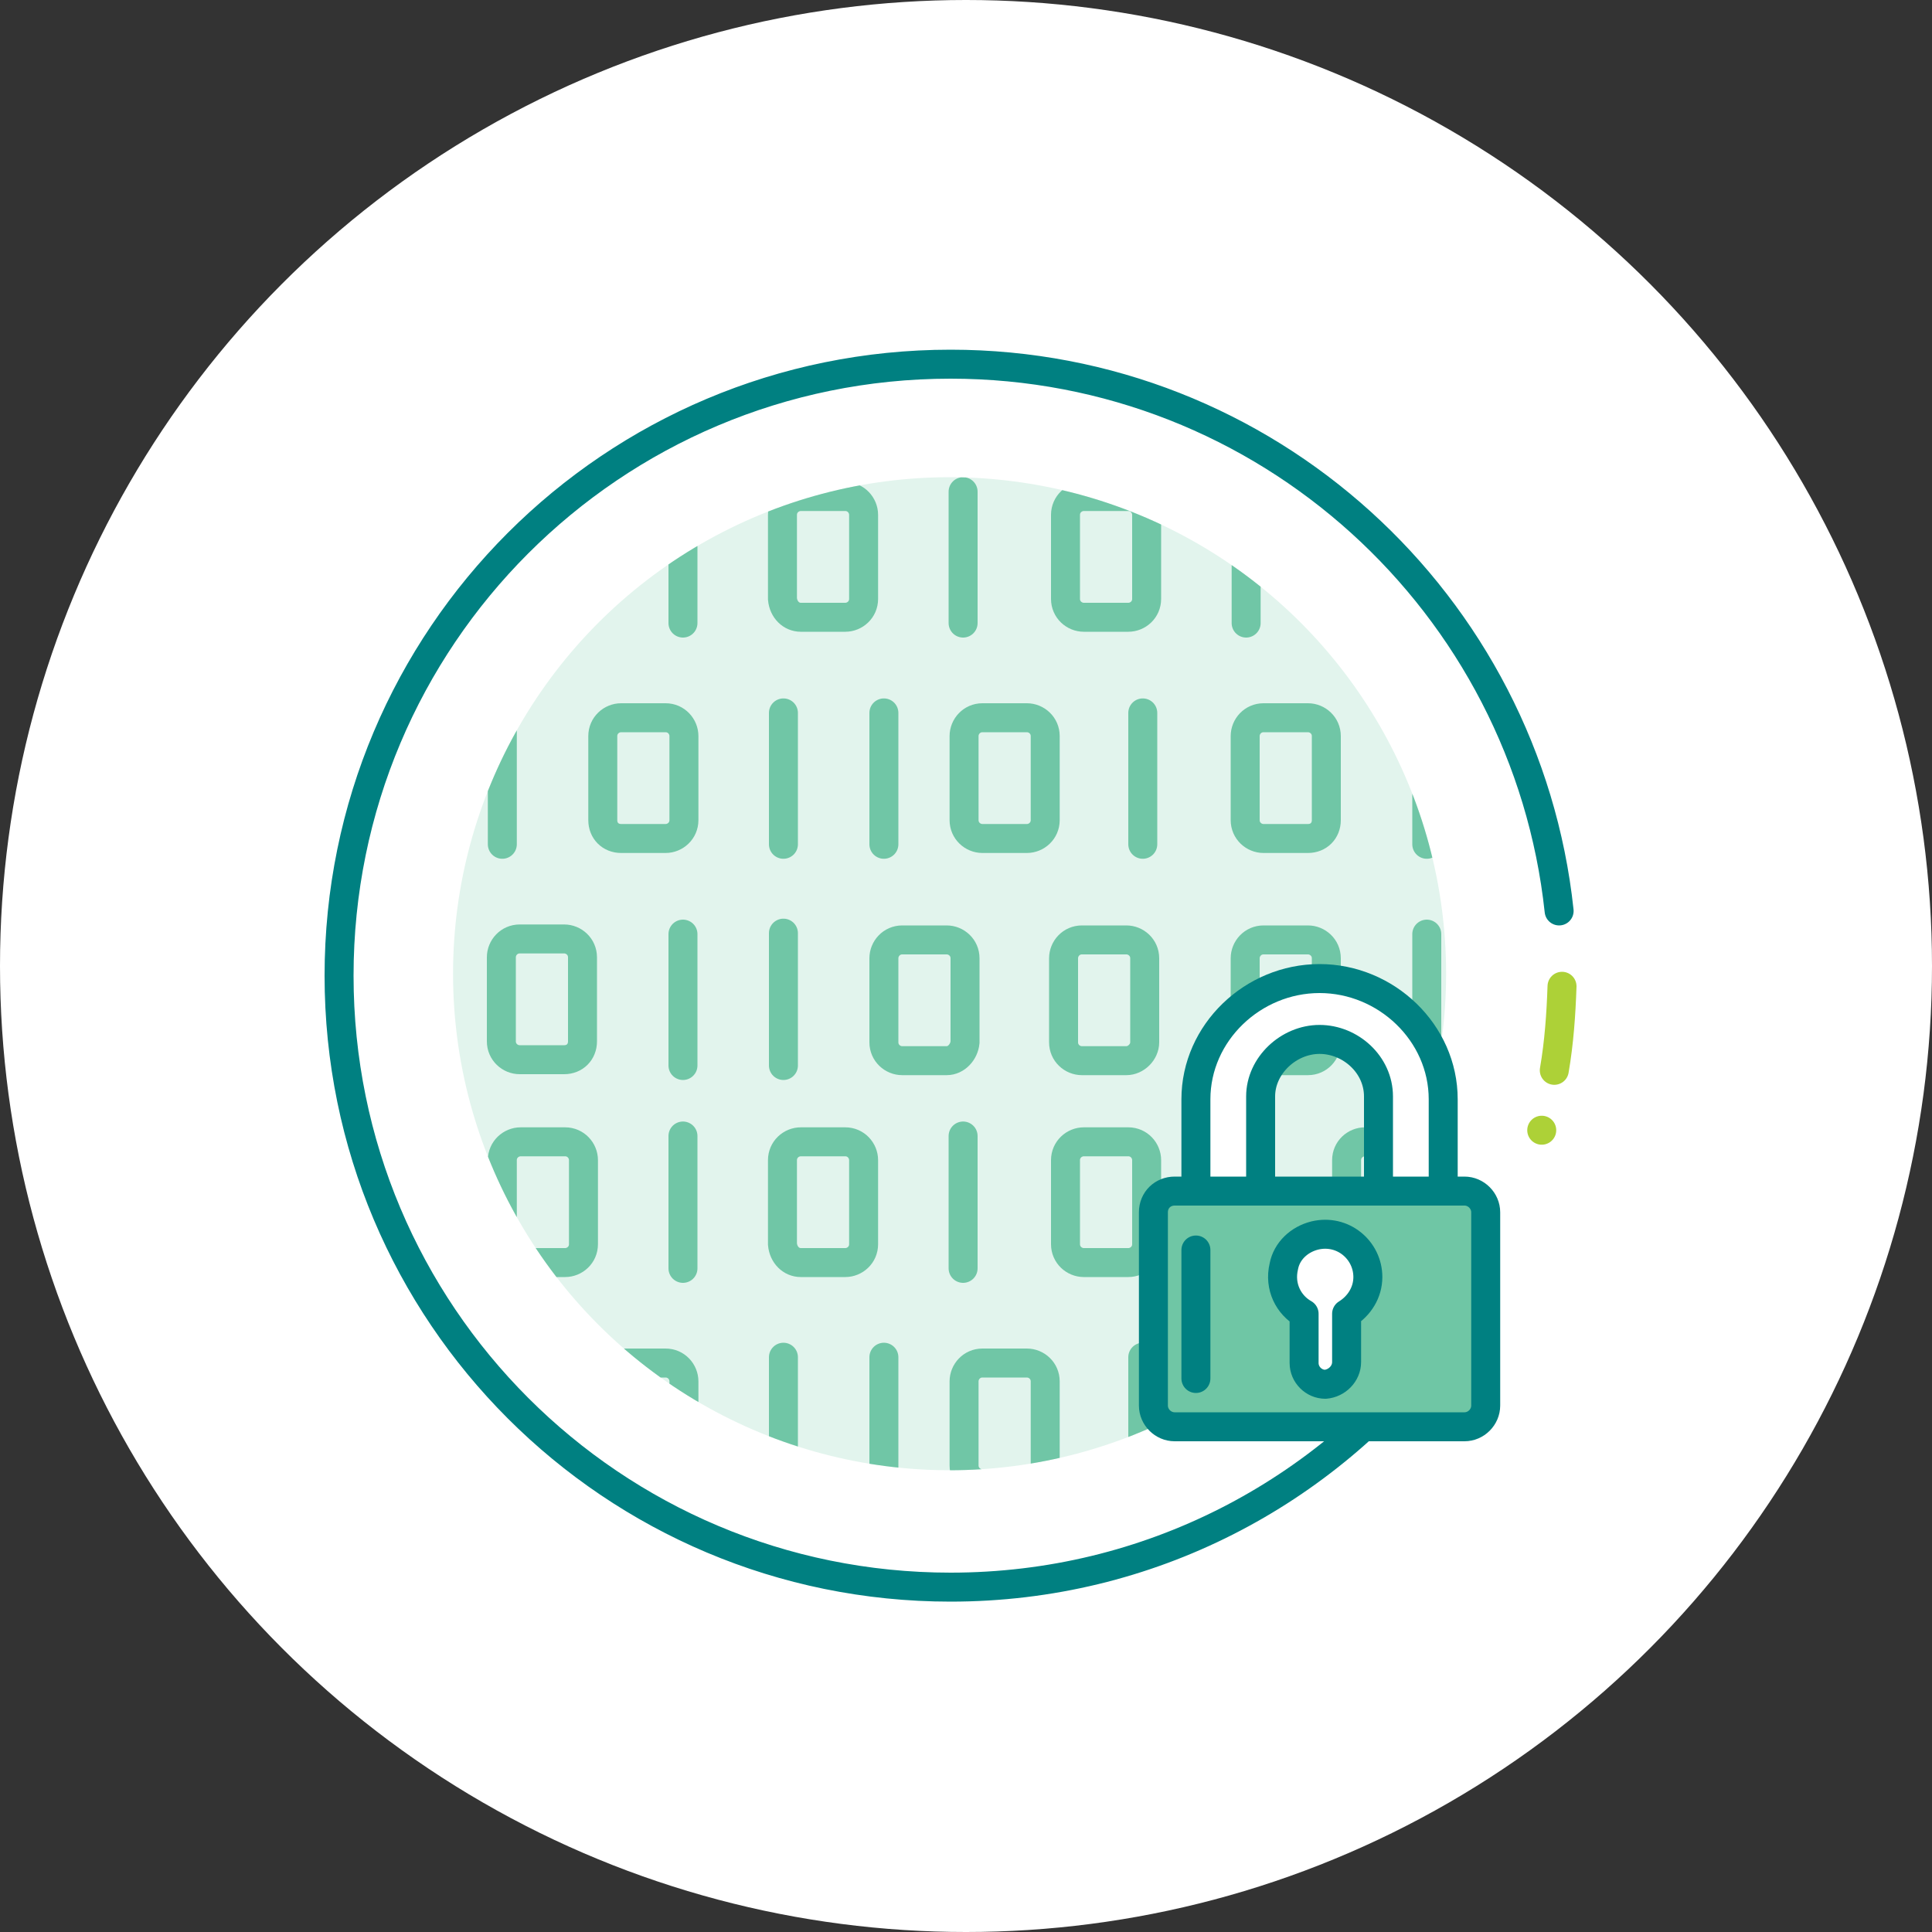<?xml version="1.0" encoding="UTF-8"?>
<svg xmlns="http://www.w3.org/2000/svg" xmlns:xlink="http://www.w3.org/1999/xlink" version="1.1" id="Layer_1" x="0px" y="0px" viewBox="0 0 200 200" style="enable-background:new 0 0 200 200;" xml:space="preserve"><rect x="0" y="0" width="200" height="200" fill="#333333" stroke="none"/> <style type="text/css"> .st0{clip-path:url(#SVGID_00000183220281451721669020000007958494762696643233_);} .st1{fill:#FFFFFF;} .st2{fill:#E2F4ED;} .st3{fill:none;stroke:#008081;stroke-width:3;stroke-linecap:round;stroke-miterlimit:10;} .st4{fill:#ADD137;stroke:#ADD137;stroke-width:3;stroke-linecap:round;stroke-linejoin:round;stroke-miterlimit:10;} .st5{clip-path:url(#SVGID_00000086686808759258837100000014689236975939980727_);} .st6{fill:none;stroke:#70C6A6;stroke-width:3;stroke-linecap:round;stroke-miterlimit:10;} .st7{fill:#FFFFFF;stroke:#008081;stroke-width:3;stroke-linejoin:round;stroke-miterlimit:10;} .st8{fill:#6FC6A5;stroke:#008081;stroke-width:3;stroke-linecap:round;stroke-linejoin:bevel;stroke-miterlimit:10;} </style> <g> <defs> <rect id="SVGID_1_" width="200" height="200"></rect> </defs> <clipPath id="SVGID_00000129178584009894567410000008520042363680264082_"> <use xlink:href="#SVGID_1_" style="overflow:visible;"></use> </clipPath> <g style="clip-path:url(#SVGID_00000129178584009894567410000008520042363680264082_);"> <circle class="st1" cx="100" cy="100" r="100"></circle> <g> <circle class="st2" cx="98.3" cy="100.8" r="51.4"></circle> <g> <path class="st3" d="M148.8,139.3c-11.6,15.2-29.8,25-50.4,25c-35,0-63.3-28.3-63.3-63.3s28.3-63.3,63.3-63.3 c32.7,0,59.6,24.8,63,56.6"></path> <path class="st4" d="M161.7,102.1c-0.1,2.9-0.3,5.8-0.8,8.7"></path> <line class="st4" x1="159.6" y1="117" x2="159.6" y2="117"></line> </g> <g> <defs> <circle id="SVGID_00000168837687297704477580000002201258826020320665_" cx="98.3" cy="100.8" r="51.4"></circle> </defs> <clipPath id="SVGID_00000111159165598844307190000005466807263124152487_"> <use xlink:href="#SVGID_00000168837687297704477580000002201258826020320665_" style="overflow:visible;"></use> </clipPath> <g style="clip-path:url(#SVGID_00000111159165598844307190000005466807263124152487_);"> <g> <path class="st6" d="M53.9,63.9h4.6c1,0,1.9-0.8,1.9-1.9v-8.7c0-1-0.8-1.9-1.9-1.9h-4.6c-1,0-1.9,0.8-1.9,1.9v8.7 C52,63.1,52.8,63.9,53.9,63.9z"></path> <path class="st6" d="M135.4,86.8h-4.6c-1,0-1.9-0.8-1.9-1.9v-8.7c0-1,0.8-1.9,1.9-1.9h4.6c1,0,1.9,0.8,1.9,1.9v8.7 C137.3,86,136.5,86.8,135.4,86.8z"></path> <path class="st6" d="M135.4,109.8h-4.6c-1,0-1.9-0.8-1.9-1.9v-8.7c0-1,0.8-1.9,1.9-1.9h4.6c1,0,1.9,0.8,1.9,1.9v8.7 C137.3,108.9,136.5,109.8,135.4,109.8z"></path> <g> <path class="st6" d="M116.6,109.8H112c-1,0-1.9-0.8-1.9-1.9v-8.7c0-1,0.8-1.9,1.9-1.9h4.6c1,0,1.9,0.8,1.9,1.9v8.7 C118.5,108.9,117.6,109.8,116.6,109.8z"></path> <path class="st6" d="M98,109.8h-4.6c-1,0-1.9-0.8-1.9-1.9v-8.7c0-1,0.8-1.9,1.9-1.9H98c1,0,1.9,0.8,1.9,1.9v8.7 C99.8,108.9,99,109.8,98,109.8z"></path> </g> <line class="st6" x1="70.7" y1="50.9" x2="70.7" y2="64.5"></line> <line class="st6" x1="147.7" y1="73.8" x2="147.7" y2="87.4"></line> <line class="st6" x1="147.7" y1="96.7" x2="147.7" y2="111.8"></line> <path class="st6" d="M141.3,63.9h4.6c1,0,1.9-0.8,1.9-1.9v-8.7c0-1-0.8-1.9-1.9-1.9h-4.6c-1,0-1.9,0.8-1.9,1.9v8.7 C139.4,63.1,140.2,63.9,141.3,63.9z"></path> <path class="st6" d="M112.2,63.9h4.6c1,0,1.9-0.8,1.9-1.9v-8.7c0-1-0.8-1.9-1.9-1.9h-4.6c-1,0-1.9,0.8-1.9,1.9v8.7 C110.3,63.1,111.2,63.9,112.2,63.9z"></path> <path class="st6" d="M82.9,63.9h4.6c1,0,1.9-0.8,1.9-1.9v-8.7c0-1-0.8-1.9-1.9-1.9h-4.6c-1,0-1.9,0.8-1.9,1.9v8.7 C81.1,63.1,81.9,63.9,82.9,63.9z"></path> <line class="st6" x1="129" y1="50.9" x2="129" y2="64.5"></line> <line class="st6" x1="99.7" y1="50.9" x2="99.7" y2="64.5"></line> <path class="st6" d="M64.3,86.8h4.6c1,0,1.9-0.8,1.9-1.9v-8.7c0-1-0.8-1.9-1.9-1.9h-4.6c-1,0-1.9,0.8-1.9,1.9v8.7 C62.4,86,63.2,86.8,64.3,86.8z"></path> <line class="st6" x1="52" y1="73.8" x2="52" y2="87.4"></line> <line class="st6" x1="81.1" y1="73.8" x2="81.1" y2="87.4"></line> <line class="st6" x1="118.3" y1="73.8" x2="118.3" y2="87.4"></line> <path class="st6" d="M58.4,109.7h-4.6c-1,0-1.9-0.8-1.9-1.9v-8.7c0-1,0.8-1.9,1.9-1.9h4.6c1,0,1.9,0.8,1.9,1.9v8.7 C60.3,108.9,59.5,109.7,58.4,109.7z"></path> <line class="st6" x1="70.7" y1="96.7" x2="70.7" y2="110.3"></line> <line class="st6" x1="81.1" y1="96.6" x2="81.1" y2="110.3"></line> <path class="st6" d="M106.3,86.8h-4.6c-1,0-1.9-0.8-1.9-1.9v-8.7c0-1,0.8-1.9,1.9-1.9h4.6c1,0,1.9,0.8,1.9,1.9v8.7 C108.2,86,107.3,86.8,106.3,86.8z"></path> <line class="st6" x1="91.5" y1="73.8" x2="91.5" y2="87.4"></line> </g> <g> <path class="st6" d="M53.9,130.7h4.6c1,0,1.9-0.8,1.9-1.9v-8.7c0-1-0.8-1.9-1.9-1.9h-4.6c-1,0-1.9,0.8-1.9,1.9v8.7 C52,129.9,52.8,130.7,53.9,130.7z"></path> <path class="st6" d="M135.4,153.6h-4.6c-1,0-1.9-0.8-1.9-1.9V143c0-1,0.8-1.9,1.9-1.9h4.6c1,0,1.9,0.8,1.9,1.9v8.7 C137.3,152.7,136.5,153.6,135.4,153.6z"></path> <line class="st6" x1="70.7" y1="117.6" x2="70.7" y2="131.3"></line> <line class="st6" x1="147.7" y1="139" x2="147.7" y2="154.2"></line> <path class="st6" d="M141.3,130.7h4.6c1,0,1.9-0.8,1.9-1.9v-8.7c0-1-0.8-1.9-1.9-1.9h-4.6c-1,0-1.9,0.8-1.9,1.9v8.7 C139.4,129.9,140.2,130.7,141.3,130.7z"></path> <path class="st6" d="M112.2,130.7h4.6c1,0,1.9-0.8,1.9-1.9v-8.7c0-1-0.8-1.9-1.9-1.9h-4.6c-1,0-1.9,0.8-1.9,1.9v8.7 C110.3,129.9,111.2,130.7,112.2,130.7z"></path> <path class="st6" d="M82.9,130.7h4.6c1,0,1.9-0.8,1.9-1.9v-8.7c0-1-0.8-1.9-1.9-1.9h-4.6c-1,0-1.9,0.8-1.9,1.9v8.7 C81.1,129.9,81.9,130.7,82.9,130.7z"></path> <line class="st6" x1="129" y1="116.1" x2="129" y2="132.8"></line> <line class="st6" x1="99.7" y1="117.6" x2="99.7" y2="131.3"></line> <path class="st6" d="M64.3,153.6h4.6c1,0,1.9-0.8,1.9-1.9V143c0-1-0.8-1.9-1.9-1.9h-4.6c-1,0-1.9,0.8-1.9,1.9v8.7 C62.4,152.7,63.2,153.6,64.3,153.6z"></path> <line class="st6" x1="52" y1="140.5" x2="52" y2="154.2"></line> <line class="st6" x1="81.1" y1="140.5" x2="81.1" y2="154.2"></line> <line class="st6" x1="118.3" y1="140.5" x2="118.3" y2="154.2"></line> <path class="st6" d="M106.3,153.6h-4.6c-1,0-1.9-0.8-1.9-1.9V143c0-1,0.8-1.9,1.9-1.9h4.6c1,0,1.9,0.8,1.9,1.9v8.7 C108.2,152.7,107.3,153.6,106.3,153.6z"></path> <line class="st6" x1="91.5" y1="140.5" x2="91.5" y2="154.2"></line> </g> </g> </g> <g> <path class="st7" d="M130.5,128.8v-15.3c0-3.2,2.9-5.9,6.1-5.9c3.2,0,6.1,2.6,6.1,5.9v15.3h6.7v-15c0-6.9-5.9-12.5-12.8-12.5 c-6.9,0-12.8,5.6-12.8,12.5v15H130.5z"></path> <path class="st8" d="M119.4,125.5v20c0,1.2,1,2.2,2.2,2.2h30c1.2,0,2.2-1,2.2-2.2v-20c0-1.2-1-2.2-2.2-2.2h-30 C120.4,123.3,119.4,124.2,119.4,125.5z"></path> <line class="st8" x1="123.8" y1="129.4" x2="123.8" y2="142.7"></line> <path class="st7" d="M139.4,141V136c1.3-0.8,2.2-2.2,2.2-3.8c0-2.8-2.6-5-5.5-4.3c-1.6,0.4-2.9,1.6-3.2,3.2 c-0.5,2.1,0.5,4,2.1,4.9v5.1c0,1.2,1,2.2,2.2,2.2l0,0C138.4,143.2,139.4,142.2,139.4,141z"></path> </g> </g> </g> </g> </svg>
